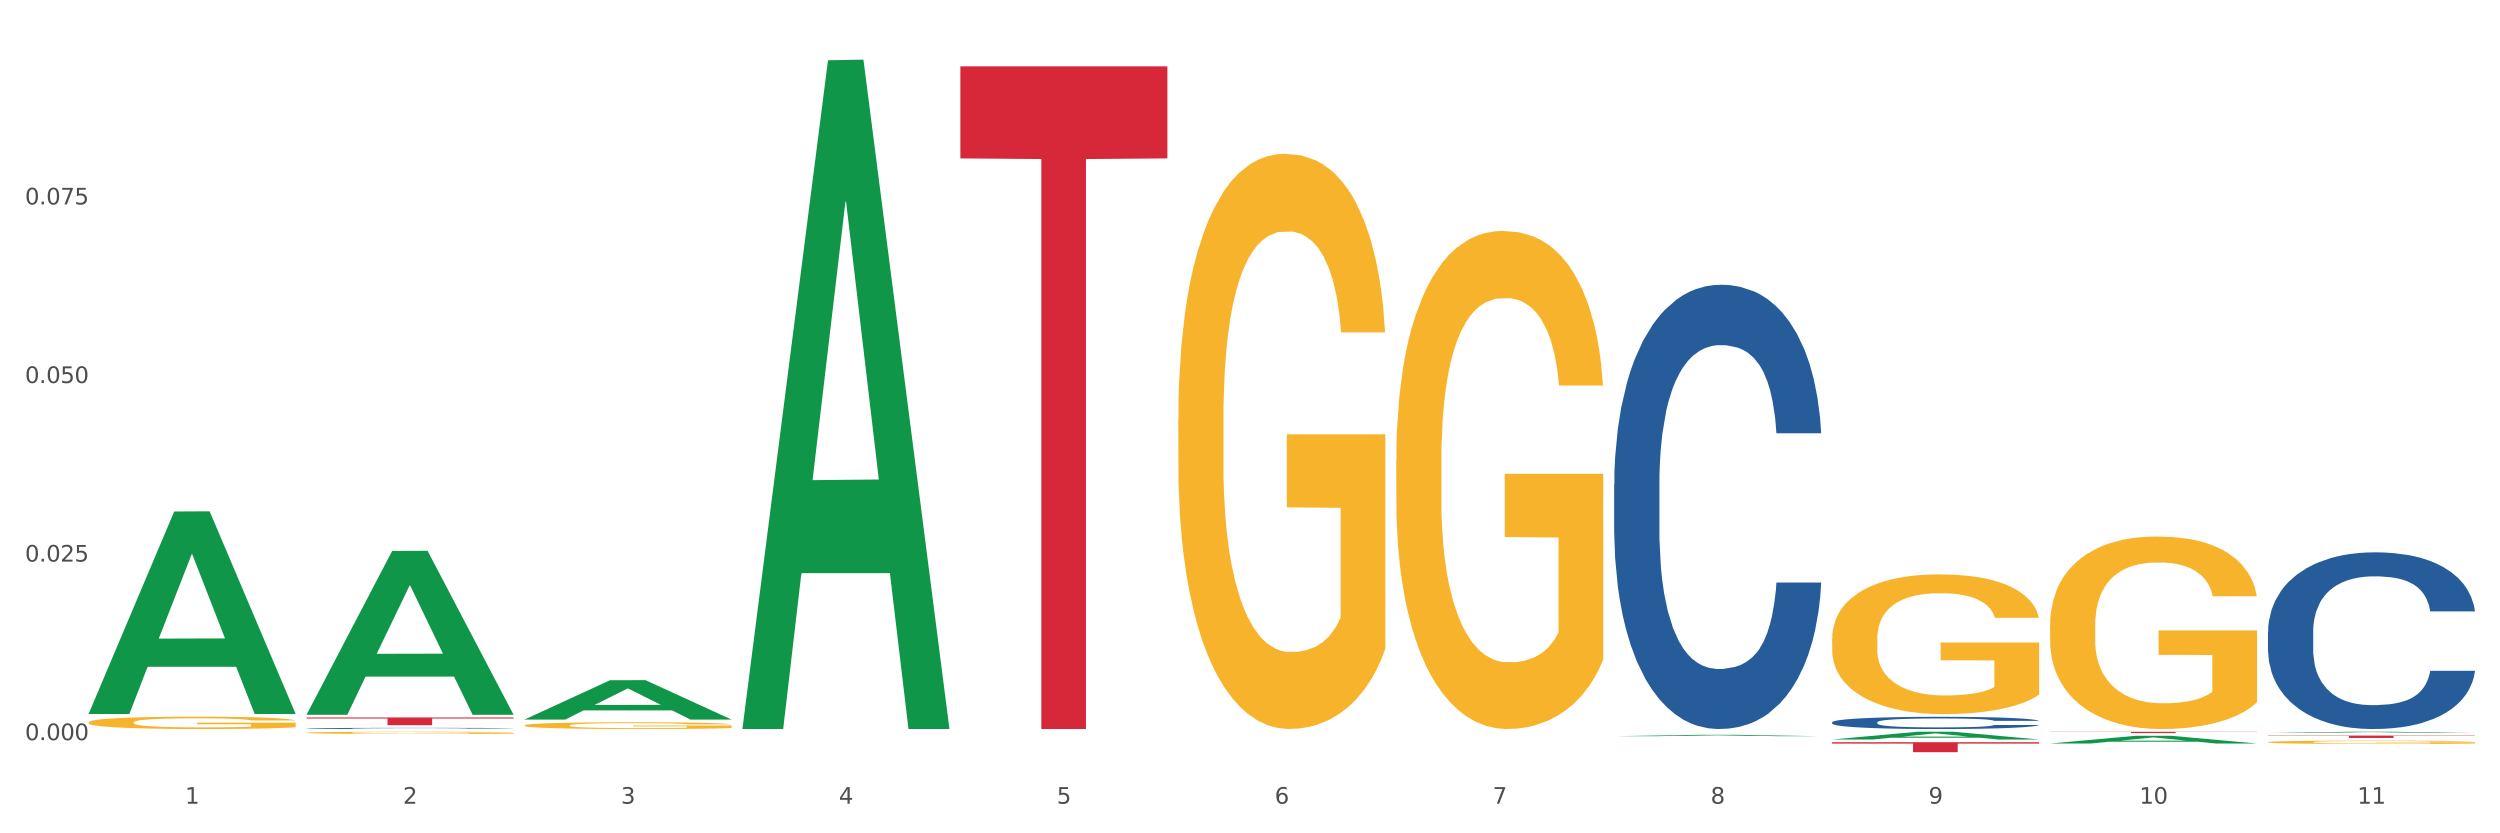 <?xml version="1.0" encoding="utf-8" standalone="no"?>
<!DOCTYPE svg PUBLIC "-//W3C//DTD SVG 1.1//EN"
  "http://www.w3.org/Graphics/SVG/1.1/DTD/svg11.dtd">
<svg xmlns:xlink="http://www.w3.org/1999/xlink" width="1080pt" height="360pt" viewBox="0 0 1080 360" xmlns="http://www.w3.org/2000/svg" version="1.1">
 <rect x="0" y="0" width="1080" height="360" fill="#333333" stroke="none"/>
 <defs>
  <style type="text/css">*{stroke-linejoin: round; stroke-linecap: butt}</style>
 </defs>
 <g id="figure_1">
  <g id="patch_1">
   <path d="M 0 360 
L 1080 360 
L 1080 0 
L 0 0 
z
" style="fill: #ffffff; stroke: #ffffff; stroke-linejoin: miter"/>
  </g>
  <g id="axes_1">
   <g id="matplotlib.axis_1">
    <g id="xtick_1">
     <g id="text_1">
      <!-- 1 -->
      <g style="fill: #4d4d4d" transform="translate(79.949 347.204) scale(0.096 -0.096)">
       <defs>
        <path id="DejaVuSans-31" d="M 794 531 
L 1825 531 
L 1825 4091 
L 703 3866 
L 703 4441 
L 1819 4666 
L 2450 4666 
L 2450 531 
L 3481 531 
L 3481 0 
L 794 0 
L 794 531 
z
" transform="scale(0.016)"/>
       </defs>
       <use xlink:href="#DejaVuSans-31"/>
      </g>
     </g>
    </g>
    <g id="xtick_2">
     <g id="text_2">
      <!-- 2 -->
      <g style="fill: #4d4d4d" transform="translate(174.097 347.204) scale(0.096 -0.096)">
       <defs>
        <path id="DejaVuSans-32" d="M 1228 531 
L 3431 531 
L 3431 0 
L 469 0 
L 469 531 
Q 828 903 1448 1529 
Q 2069 2156 2228 2338 
Q 2531 2678 2651 2914 
Q 2772 3150 2772 3378 
Q 2772 3750 2511 3984 
Q 2250 4219 1831 4219 
Q 1534 4219 1204 4116 
Q 875 4013 500 3803 
L 500 4441 
Q 881 4594 1212 4672 
Q 1544 4750 1819 4750 
Q 2544 4750 2975 4387 
Q 3406 4025 3406 3419 
Q 3406 3131 3298 2873 
Q 3191 2616 2906 2266 
Q 2828 2175 2409 1742 
Q 1991 1309 1228 531 
z
" transform="scale(0.016)"/>
       </defs>
       <use xlink:href="#DejaVuSans-32"/>
      </g>
     </g>
    </g>
    <g id="xtick_3">
     <g id="text_3">
      <!-- 3 -->
      <g style="fill: #4d4d4d" transform="translate(268.244 347.204) scale(0.096 -0.096)">
       <defs>
        <path id="DejaVuSans-33" d="M 2597 2516 
Q 3050 2419 3304 2112 
Q 3559 1806 3559 1356 
Q 3559 666 3084 287 
Q 2609 -91 1734 -91 
Q 1441 -91 1130 -33 
Q 819 25 488 141 
L 488 750 
Q 750 597 1062 519 
Q 1375 441 1716 441 
Q 2309 441 2620 675 
Q 2931 909 2931 1356 
Q 2931 1769 2642 2001 
Q 2353 2234 1838 2234 
L 1294 2234 
L 1294 2753 
L 1863 2753 
Q 2328 2753 2575 2939 
Q 2822 3125 2822 3475 
Q 2822 3834 2567 4026 
Q 2313 4219 1838 4219 
Q 1578 4219 1281 4162 
Q 984 4106 628 3988 
L 628 4550 
Q 988 4650 1302 4700 
Q 1616 4750 1894 4750 
Q 2613 4750 3031 4423 
Q 3450 4097 3450 3541 
Q 3450 3153 3228 2886 
Q 3006 2619 2597 2516 
z
" transform="scale(0.016)"/>
       </defs>
       <use xlink:href="#DejaVuSans-33"/>
      </g>
     </g>
    </g>
    <g id="xtick_4">
     <g id="text_4">
      <!-- 4 -->
      <g style="fill: #4d4d4d" transform="translate(362.392 347.204) scale(0.096 -0.096)">
       <defs>
        <path id="DejaVuSans-34" d="M 2419 4116 
L 825 1625 
L 2419 1625 
L 2419 4116 
z
M 2253 4666 
L 3047 4666 
L 3047 1625 
L 3713 1625 
L 3713 1100 
L 3047 1100 
L 3047 0 
L 2419 0 
L 2419 1100 
L 313 1100 
L 313 1709 
L 2253 4666 
z
" transform="scale(0.016)"/>
       </defs>
       <use xlink:href="#DejaVuSans-34"/>
      </g>
     </g>
    </g>
    <g id="xtick_5">
     <g id="text_5">
      <!-- 5 -->
      <g style="fill: #4d4d4d" transform="translate(456.54 347.204) scale(0.096 -0.096)">
       <defs>
        <path id="DejaVuSans-35" d="M 691 4666 
L 3169 4666 
L 3169 4134 
L 1269 4134 
L 1269 2991 
Q 1406 3038 1543 3061 
Q 1681 3084 1819 3084 
Q 2600 3084 3056 2656 
Q 3513 2228 3513 1497 
Q 3513 744 3044 326 
Q 2575 -91 1722 -91 
Q 1428 -91 1123 -41 
Q 819 9 494 109 
L 494 744 
Q 775 591 1075 516 
Q 1375 441 1709 441 
Q 2250 441 2565 725 
Q 2881 1009 2881 1497 
Q 2881 1984 2565 2268 
Q 2250 2553 1709 2553 
Q 1456 2553 1204 2497 
Q 953 2441 691 2322 
L 691 4666 
z
" transform="scale(0.016)"/>
       </defs>
       <use xlink:href="#DejaVuSans-35"/>
      </g>
     </g>
    </g>
    <g id="xtick_6">
     <g id="text_6">
      <!-- 6 -->
      <g style="fill: #4d4d4d" transform="translate(550.688 347.204) scale(0.096 -0.096)">
       <defs>
        <path id="DejaVuSans-36" d="M 2113 2584 
Q 1688 2584 1439 2293 
Q 1191 2003 1191 1497 
Q 1191 994 1439 701 
Q 1688 409 2113 409 
Q 2538 409 2786 701 
Q 3034 994 3034 1497 
Q 3034 2003 2786 2293 
Q 2538 2584 2113 2584 
z
M 3366 4563 
L 3366 3988 
Q 3128 4100 2886 4159 
Q 2644 4219 2406 4219 
Q 1781 4219 1451 3797 
Q 1122 3375 1075 2522 
Q 1259 2794 1537 2939 
Q 1816 3084 2150 3084 
Q 2853 3084 3261 2657 
Q 3669 2231 3669 1497 
Q 3669 778 3244 343 
Q 2819 -91 2113 -91 
Q 1303 -91 875 529 
Q 447 1150 447 2328 
Q 447 3434 972 4092 
Q 1497 4750 2381 4750 
Q 2619 4750 2861 4703 
Q 3103 4656 3366 4563 
z
" transform="scale(0.016)"/>
       </defs>
       <use xlink:href="#DejaVuSans-36"/>
      </g>
     </g>
    </g>
    <g id="xtick_7">
     <g id="text_7">
      <!-- 7 -->
      <g style="fill: #4d4d4d" transform="translate(644.835 347.204) scale(0.096 -0.096)">
       <defs>
        <path id="DejaVuSans-37" d="M 525 4666 
L 3525 4666 
L 3525 4397 
L 1831 0 
L 1172 0 
L 2766 4134 
L 525 4134 
L 525 4666 
z
" transform="scale(0.016)"/>
       </defs>
       <use xlink:href="#DejaVuSans-37"/>
      </g>
     </g>
    </g>
    <g id="xtick_8">
     <g id="text_8">
      <!-- 8 -->
      <g style="fill: #4d4d4d" transform="translate(738.983 347.204) scale(0.096 -0.096)">
       <defs>
        <path id="DejaVuSans-38" d="M 2034 2216 
Q 1584 2216 1326 1975 
Q 1069 1734 1069 1313 
Q 1069 891 1326 650 
Q 1584 409 2034 409 
Q 2484 409 2743 651 
Q 3003 894 3003 1313 
Q 3003 1734 2745 1975 
Q 2488 2216 2034 2216 
z
M 1403 2484 
Q 997 2584 770 2862 
Q 544 3141 544 3541 
Q 544 4100 942 4425 
Q 1341 4750 2034 4750 
Q 2731 4750 3128 4425 
Q 3525 4100 3525 3541 
Q 3525 3141 3298 2862 
Q 3072 2584 2669 2484 
Q 3125 2378 3379 2068 
Q 3634 1759 3634 1313 
Q 3634 634 3220 271 
Q 2806 -91 2034 -91 
Q 1263 -91 848 271 
Q 434 634 434 1313 
Q 434 1759 690 2068 
Q 947 2378 1403 2484 
z
M 1172 3481 
Q 1172 3119 1398 2916 
Q 1625 2713 2034 2713 
Q 2441 2713 2670 2916 
Q 2900 3119 2900 3481 
Q 2900 3844 2670 4047 
Q 2441 4250 2034 4250 
Q 1625 4250 1398 4047 
Q 1172 3844 1172 3481 
z
" transform="scale(0.016)"/>
       </defs>
       <use xlink:href="#DejaVuSans-38"/>
      </g>
     </g>
    </g>
    <g id="xtick_9">
     <g id="text_9">
      <!-- 9 -->
      <g style="fill: #4d4d4d" transform="translate(833.131 347.204) scale(0.096 -0.096)">
       <defs>
        <path id="DejaVuSans-39" d="M 703 97 
L 703 672 
Q 941 559 1184 500 
Q 1428 441 1663 441 
Q 2288 441 2617 861 
Q 2947 1281 2994 2138 
Q 2813 1869 2534 1725 
Q 2256 1581 1919 1581 
Q 1219 1581 811 2004 
Q 403 2428 403 3163 
Q 403 3881 828 4315 
Q 1253 4750 1959 4750 
Q 2769 4750 3195 4129 
Q 3622 3509 3622 2328 
Q 3622 1225 3098 567 
Q 2575 -91 1691 -91 
Q 1453 -91 1209 -44 
Q 966 3 703 97 
z
M 1959 2075 
Q 2384 2075 2632 2365 
Q 2881 2656 2881 3163 
Q 2881 3666 2632 3958 
Q 2384 4250 1959 4250 
Q 1534 4250 1286 3958 
Q 1038 3666 1038 3163 
Q 1038 2656 1286 2365 
Q 1534 2075 1959 2075 
z
" transform="scale(0.016)"/>
       </defs>
       <use xlink:href="#DejaVuSans-39"/>
      </g>
     </g>
    </g>
    <g id="xtick_10">
     <g id="text_10">
      <!-- 10 -->
      <g style="fill: #4d4d4d" transform="translate(924.224 347.204) scale(0.096 -0.096)">
       <defs>
        <path id="DejaVuSans-30" d="M 2034 4250 
Q 1547 4250 1301 3770 
Q 1056 3291 1056 2328 
Q 1056 1369 1301 889 
Q 1547 409 2034 409 
Q 2525 409 2770 889 
Q 3016 1369 3016 2328 
Q 3016 3291 2770 3770 
Q 2525 4250 2034 4250 
z
M 2034 4750 
Q 2819 4750 3233 4129 
Q 3647 3509 3647 2328 
Q 3647 1150 3233 529 
Q 2819 -91 2034 -91 
Q 1250 -91 836 529 
Q 422 1150 422 2328 
Q 422 3509 836 4129 
Q 1250 4750 2034 4750 
z
" transform="scale(0.016)"/>
       </defs>
       <use xlink:href="#DejaVuSans-31"/>
       <use xlink:href="#DejaVuSans-30" transform="translate(63.623 0)"/>
      </g>
     </g>
    </g>
    <g id="xtick_11">
     <g id="text_11">
      <!-- 11 -->
      <g style="fill: #4d4d4d" transform="translate(1018.372 347.204) scale(0.096 -0.096)">
       <use xlink:href="#DejaVuSans-31"/>
       <use xlink:href="#DejaVuSans-31" transform="translate(63.623 0)"/>
      </g>
     </g>
    </g>
    <g id="xtick_12"/>
    <g id="xtick_13"/>
    <g id="xtick_14"/>
    <g id="xtick_15"/>
    <g id="xtick_16"/>
    <g id="xtick_17"/>
    <g id="xtick_18"/>
    <g id="xtick_19"/>
    <g id="xtick_20"/>
    <g id="xtick_21"/>
   </g>
   <g id="matplotlib.axis_2">
    <g id="ytick_1">
     <g id="text_12">
      <!-- 0.000 -->
      <g style="fill: #4d4d4d" transform="translate(10.8 319.75) scale(0.096 -0.096)">
       <defs>
        <path id="DejaVuSans-2e" d="M 684 794 
L 1344 794 
L 1344 0 
L 684 0 
L 684 794 
z
" transform="scale(0.016)"/>
       </defs>
       <use xlink:href="#DejaVuSans-30"/>
       <use xlink:href="#DejaVuSans-2e" transform="translate(63.623 0)"/>
       <use xlink:href="#DejaVuSans-30" transform="translate(95.41 0)"/>
       <use xlink:href="#DejaVuSans-30" transform="translate(159.033 0)"/>
       <use xlink:href="#DejaVuSans-30" transform="translate(222.656 0)"/>
      </g>
     </g>
    </g>
    <g id="ytick_2">
     <g id="text_13">
      <!-- 0.025 -->
      <g style="fill: #4d4d4d" transform="translate(10.8 242.606) scale(0.096 -0.096)">
       <use xlink:href="#DejaVuSans-30"/>
       <use xlink:href="#DejaVuSans-2e" transform="translate(63.623 0)"/>
       <use xlink:href="#DejaVuSans-30" transform="translate(95.41 0)"/>
       <use xlink:href="#DejaVuSans-32" transform="translate(159.033 0)"/>
       <use xlink:href="#DejaVuSans-35" transform="translate(222.656 0)"/>
      </g>
     </g>
    </g>
    <g id="ytick_3">
     <g id="text_14">
      <!-- 0.050 -->
      <g style="fill: #4d4d4d" transform="translate(10.8 165.462) scale(0.096 -0.096)">
       <use xlink:href="#DejaVuSans-30"/>
       <use xlink:href="#DejaVuSans-2e" transform="translate(63.623 0)"/>
       <use xlink:href="#DejaVuSans-30" transform="translate(95.41 0)"/>
       <use xlink:href="#DejaVuSans-35" transform="translate(159.033 0)"/>
       <use xlink:href="#DejaVuSans-30" transform="translate(222.656 0)"/>
      </g>
     </g>
    </g>
    <g id="ytick_4">
     <g id="text_15">
      <!-- 0.075 -->
      <g style="fill: #4d4d4d" transform="translate(10.8 88.318) scale(0.096 -0.096)">
       <use xlink:href="#DejaVuSans-30"/>
       <use xlink:href="#DejaVuSans-2e" transform="translate(63.623 0)"/>
       <use xlink:href="#DejaVuSans-30" transform="translate(95.41 0)"/>
       <use xlink:href="#DejaVuSans-37" transform="translate(159.033 0)"/>
       <use xlink:href="#DejaVuSans-35" transform="translate(222.656 0)"/>
      </g>
     </g>
    </g>
    <g id="ytick_5"/>
    <g id="ytick_6"/>
    <g id="ytick_7"/>
    <g id="ytick_8"/>
   </g>
   <g id="PolyCollection_1">
    <path d="M 38.283 308.269 
L 38.375 308.187 
L 75.258 220.964 
L 90.564 220.882 
L 127.723 308.434 
L 110.02 308.434 
L 101.998 288.046 
L 63.916 288.046 
L 63.64 288.375 
L 55.894 308.434 
L 38.283 308.434 
L 38.283 308.269 
L 68.711 275.879 
L 97.203 275.797 
L 83.095 239.543 
L 82.911 239.379 
L 82.727 239.625 
L 68.619 275.797 
L 68.711 275.879 
L 38.283 308.269 
z
" clip-path="url(#p3e1a73a916)" style="fill: #109648"/>
    <path d="M 226.578 313.369 
L 226.684 313.367 
L 226.684 313.271 
L 226.895 313.188 
L 227.951 312.988 
L 229.535 312.822 
L 230.697 312.734 
L 231.858 312.662 
L 233.231 312.59 
L 234.92 312.515 
L 237.983 312.406 
L 239.884 312.35 
L 242.207 312.291 
L 246.43 312.206 
L 249.493 312.158 
L 252.661 312.118 
L 257.835 312.07 
L 261.214 312.048 
L 264.804 312.032 
L 269.134 312.022 
L 272.407 312.019 
L 279.588 312.027 
L 285.712 312.051 
L 288.669 312.07 
L 292.471 312.102 
L 294.477 312.123 
L 297.75 312.166 
L 301.13 312.222 
L 303.453 312.27 
L 306.937 312.361 
L 309.577 312.451 
L 312.006 312.563 
L 313.273 312.641 
L 314.223 312.713 
L 315.068 312.796 
L 315.913 312.926 
L 296.906 312.926 
L 296.166 312.833 
L 295.005 312.745 
L 293.315 312.659 
L 291.837 312.606 
L 289.303 312.539 
L 286.98 312.497 
L 284.551 312.465 
L 281.594 312.438 
L 279.271 312.425 
L 275.998 312.414 
L 269.556 312.417 
L 265.227 312.438 
L 262.27 312.465 
L 260.369 312.489 
L 258.68 312.515 
L 256.779 312.553 
L 254.561 312.609 
L 252.977 312.659 
L 251.394 312.724 
L 250.126 312.788 
L 248.965 312.862 
L 248.014 312.942 
L 247.275 313.025 
L 246.642 313.127 
L 246.114 313.295 
L 246.114 313.66 
L 246.325 313.743 
L 246.853 313.852 
L 247.486 313.935 
L 248.542 314.034 
L 249.493 314.101 
L 251.288 314.197 
L 253.294 314.277 
L 254.878 314.327 
L 256.462 314.37 
L 259.208 314.429 
L 262.27 314.477 
L 264.91 314.506 
L 268.5 314.533 
L 270.929 314.544 
L 273.041 314.549 
L 278.215 314.549 
L 281.911 314.541 
L 286.029 314.522 
L 289.197 314.498 
L 291.837 314.469 
L 294.794 314.421 
L 296.694 314.376 
L 296.694 313.818 
L 273.463 313.815 
L 273.463 313.444 
L 316.019 313.444 
L 316.019 314.533 
L 314.223 314.589 
L 312.217 314.64 
L 310.105 314.685 
L 306.937 314.741 
L 303.136 314.795 
L 299.757 314.832 
L 296.166 314.864 
L 291.943 314.893 
L 286.452 314.92 
L 283.073 314.931 
L 278.849 314.939 
L 273.886 314.941 
L 269.556 314.936 
L 265.332 314.923 
L 260.897 314.899 
L 256.568 314.864 
L 253.294 314.829 
L 250.021 314.787 
L 246.536 314.73 
L 243.791 314.677 
L 241.679 314.629 
L 239.356 314.568 
L 236.821 314.488 
L 234.92 314.416 
L 233.231 314.341 
L 231.436 314.245 
L 230.169 314.162 
L 228.901 314.058 
L 228.162 313.981 
L 227.318 313.86 
L 226.684 313.692 
L 226.578 313.369 
z
" clip-path="url(#p3e1a73a916)" style="fill: #f7b32b"/>
    <path d="M 509.021 181.263 
L 509.127 181.037 
L 509.127 172.867 
L 509.338 165.832 
L 510.394 148.811 
L 511.978 134.741 
L 513.14 127.252 
L 514.301 121.125 
L 515.674 114.997 
L 517.363 108.643 
L 520.426 99.339 
L 522.327 94.573 
L 524.65 89.58 
L 528.874 82.318 
L 531.936 78.233 
L 535.104 74.829 
L 540.278 70.744 
L 543.657 68.929 
L 547.247 67.567 
L 551.577 66.659 
L 554.85 66.432 
L 562.031 67.113 
L 568.155 69.156 
L 571.112 70.744 
L 574.914 73.467 
L 576.92 75.283 
L 580.193 78.914 
L 583.573 83.68 
L 585.896 87.765 
L 589.38 95.481 
L 592.02 103.196 
L 594.449 112.728 
L 595.716 119.309 
L 596.667 125.436 
L 597.511 132.472 
L 598.356 143.592 
L 579.349 143.592 
L 578.609 135.649 
L 577.448 128.16 
L 575.758 120.898 
L 574.28 116.359 
L 571.746 110.685 
L 569.423 107.054 
L 566.994 104.331 
L 564.037 102.062 
L 561.714 100.927 
L 558.441 100.019 
L 551.999 100.246 
L 547.67 102.062 
L 544.713 104.331 
L 542.812 106.374 
L 541.123 108.643 
L 539.222 111.82 
L 537.004 116.586 
L 535.42 120.898 
L 533.837 126.344 
L 532.569 131.791 
L 531.408 138.145 
L 530.457 144.953 
L 529.718 151.988 
L 529.085 160.612 
L 528.557 174.909 
L 528.557 206 
L 528.768 213.035 
L 529.296 222.339 
L 529.929 229.375 
L 530.985 237.771 
L 531.936 243.445 
L 533.731 251.615 
L 535.737 258.423 
L 537.321 262.735 
L 538.905 266.366 
L 541.651 271.358 
L 544.713 275.443 
L 547.353 277.939 
L 550.943 280.209 
L 553.372 281.117 
L 555.484 281.57 
L 560.658 281.57 
L 564.354 280.89 
L 568.472 279.301 
L 571.64 277.259 
L 574.28 274.762 
L 577.237 270.677 
L 579.137 266.819 
L 579.137 219.389 
L 555.906 219.162 
L 555.906 187.618 
L 598.462 187.618 
L 598.462 280.209 
L 596.667 284.975 
L 594.66 289.286 
L 592.548 293.144 
L 589.38 297.91 
L 585.579 302.449 
L 582.2 305.626 
L 578.609 308.349 
L 574.386 310.846 
L 568.895 313.115 
L 565.516 314.023 
L 561.292 314.704 
L 556.329 314.93 
L 551.999 314.477 
L 547.775 313.342 
L 543.34 311.299 
L 539.011 308.349 
L 535.737 305.399 
L 532.464 301.768 
L 528.979 297.002 
L 526.234 292.464 
L 524.122 288.379 
L 521.799 283.159 
L 519.264 276.351 
L 517.363 270.224 
L 515.674 263.869 
L 513.879 255.699 
L 512.612 248.664 
L 511.344 239.814 
L 510.605 233.232 
L 509.761 223.02 
L 509.127 208.723 
L 509.021 181.263 
z
" clip-path="url(#p3e1a73a916)" style="fill: #f7b32b"/>
    <path d="M 603.169 199.185 
L 603.275 198.988 
L 603.275 191.913 
L 603.486 185.821 
L 604.542 171.081 
L 606.126 158.896 
L 607.287 152.411 
L 608.449 147.104 
L 609.822 141.798 
L 611.511 136.295 
L 614.573 128.237 
L 616.474 124.11 
L 618.797 119.787 
L 623.021 113.498 
L 626.083 109.96 
L 629.251 107.012 
L 634.426 103.474 
L 637.805 101.902 
L 641.395 100.723 
L 645.724 99.937 
L 648.998 99.74 
L 656.179 100.33 
L 662.303 102.099 
L 665.26 103.474 
L 669.061 105.833 
L 671.068 107.405 
L 674.341 110.55 
L 677.72 114.677 
L 680.043 118.214 
L 683.528 124.896 
L 686.168 131.578 
L 688.597 139.833 
L 689.864 145.532 
L 690.814 150.838 
L 691.659 156.931 
L 692.504 166.561 
L 673.496 166.561 
L 672.757 159.682 
L 671.596 153.197 
L 669.906 146.908 
L 668.428 142.977 
L 665.893 138.064 
L 663.57 134.919 
L 661.142 132.561 
L 658.185 130.596 
L 655.862 129.613 
L 652.588 128.827 
L 646.147 129.023 
L 641.817 130.596 
L 638.861 132.561 
L 636.96 134.33 
L 635.27 136.295 
L 633.37 139.047 
L 631.152 143.174 
L 629.568 146.908 
L 627.984 151.624 
L 626.717 156.341 
L 625.555 161.844 
L 624.605 167.74 
L 623.866 173.832 
L 623.232 181.301 
L 622.704 193.682 
L 622.704 220.607 
L 622.916 226.699 
L 623.444 234.757 
L 624.077 240.849 
L 625.133 248.121 
L 626.083 253.034 
L 627.879 260.109 
L 629.885 266.005 
L 631.469 269.739 
L 633.053 272.884 
L 635.798 277.207 
L 638.861 280.745 
L 641.501 282.907 
L 645.091 284.872 
L 647.52 285.658 
L 649.632 286.051 
L 654.806 286.051 
L 658.502 285.462 
L 662.62 284.086 
L 665.788 282.317 
L 668.428 280.155 
L 671.384 276.618 
L 673.285 273.277 
L 673.285 232.202 
L 650.054 232.005 
L 650.054 204.688 
L 692.609 204.688 
L 692.609 284.872 
L 690.814 288.999 
L 688.808 292.733 
L 686.696 296.074 
L 683.528 300.202 
L 679.727 304.132 
L 676.347 306.884 
L 672.757 309.242 
L 668.533 311.404 
L 663.042 313.369 
L 659.663 314.155 
L 655.439 314.745 
L 650.476 314.941 
L 646.147 314.548 
L 641.923 313.566 
L 637.488 311.797 
L 633.158 309.242 
L 629.885 306.687 
L 626.611 303.543 
L 623.127 299.415 
L 620.381 295.485 
L 618.269 291.947 
L 615.946 287.427 
L 613.412 281.531 
L 611.511 276.225 
L 609.822 270.722 
L 608.026 263.647 
L 606.759 257.554 
L 605.492 249.89 
L 604.753 244.19 
L 603.908 235.346 
L 603.275 222.965 
L 603.169 199.185 
z
" clip-path="url(#p3e1a73a916)" style="fill: #f7b32b"/>
    <path d="M 791.464 276.034 
L 791.57 275.979 
L 791.57 273.995 
L 791.781 272.286 
L 792.837 268.152 
L 794.421 264.734 
L 795.583 262.915 
L 796.744 261.427 
L 798.117 259.939 
L 799.806 258.395 
L 802.869 256.135 
L 804.77 254.978 
L 807.093 253.765 
L 811.317 252.001 
L 814.379 251.009 
L 817.547 250.182 
L 822.721 249.19 
L 826.1 248.749 
L 829.69 248.418 
L 834.02 248.198 
L 837.293 248.143 
L 844.474 248.308 
L 850.598 248.804 
L 853.555 249.19 
L 857.357 249.851 
L 859.363 250.292 
L 862.636 251.174 
L 866.016 252.332 
L 868.339 253.324 
L 871.823 255.198 
L 874.463 257.072 
L 876.892 259.387 
L 878.159 260.986 
L 879.11 262.474 
L 879.954 264.183 
L 880.799 266.884 
L 861.792 266.884 
L 861.053 264.955 
L 859.891 263.136 
L 858.201 261.372 
L 856.723 260.269 
L 854.189 258.891 
L 851.866 258.009 
L 849.437 257.348 
L 846.48 256.797 
L 844.157 256.521 
L 840.884 256.301 
L 834.442 256.356 
L 830.113 256.797 
L 827.156 257.348 
L 825.255 257.844 
L 823.566 258.395 
L 821.665 259.167 
L 819.447 260.325 
L 817.864 261.372 
L 816.28 262.695 
L 815.012 264.018 
L 813.851 265.561 
L 812.9 267.215 
L 812.161 268.924 
L 811.528 271.018 
L 811 274.491 
L 811 282.043 
L 811.211 283.751 
L 811.739 286.011 
L 812.372 287.72 
L 813.428 289.76 
L 814.379 291.138 
L 816.174 293.122 
L 818.18 294.776 
L 819.764 295.823 
L 821.348 296.705 
L 824.094 297.918 
L 827.156 298.91 
L 829.796 299.516 
L 833.386 300.067 
L 835.815 300.288 
L 837.927 300.398 
L 843.101 300.398 
L 846.797 300.233 
L 850.915 299.847 
L 854.083 299.351 
L 856.723 298.744 
L 859.68 297.752 
L 861.58 296.815 
L 861.58 285.295 
L 838.349 285.24 
L 838.349 277.578 
L 880.905 277.578 
L 880.905 300.067 
L 879.11 301.225 
L 877.103 302.272 
L 874.991 303.209 
L 871.823 304.367 
L 868.022 305.469 
L 864.643 306.241 
L 861.053 306.902 
L 856.829 307.509 
L 851.338 308.06 
L 847.959 308.28 
L 843.735 308.446 
L 838.772 308.501 
L 834.442 308.391 
L 830.218 308.115 
L 825.783 307.619 
L 821.454 306.902 
L 818.18 306.186 
L 814.907 305.304 
L 811.422 304.146 
L 808.677 303.044 
L 806.565 302.052 
L 804.242 300.784 
L 801.707 299.13 
L 799.806 297.642 
L 798.117 296.099 
L 796.322 294.114 
L 795.055 292.405 
L 793.787 290.256 
L 793.048 288.657 
L 792.204 286.177 
L 791.57 282.704 
L 791.464 276.034 
z
" clip-path="url(#p3e1a73a916)" style="fill: #f7b32b"/>
    <path d="M 885.612 270.207 
L 885.718 270.131 
L 885.718 267.397 
L 885.929 265.042 
L 886.985 259.346 
L 888.569 254.637 
L 889.73 252.131 
L 890.892 250.08 
L 892.265 248.029 
L 893.954 245.903 
L 897.016 242.789 
L 898.917 241.194 
L 901.24 239.523 
L 905.464 237.093 
L 908.526 235.725 
L 911.694 234.586 
L 916.869 233.219 
L 920.248 232.611 
L 923.838 232.156 
L 928.167 231.852 
L 931.441 231.776 
L 938.622 232.004 
L 944.746 232.687 
L 947.703 233.219 
L 951.504 234.13 
L 953.511 234.738 
L 956.784 235.953 
L 960.163 237.548 
L 962.486 238.915 
L 965.971 241.498 
L 968.611 244.08 
L 971.04 247.27 
L 972.307 249.472 
L 973.257 251.523 
L 974.102 253.877 
L 974.947 257.599 
L 955.939 257.599 
L 955.2 254.941 
L 954.039 252.434 
L 952.349 250.004 
L 950.871 248.485 
L 948.336 246.586 
L 946.013 245.371 
L 943.585 244.46 
L 940.628 243.7 
L 938.305 243.32 
L 935.031 243.017 
L 928.59 243.093 
L 924.26 243.7 
L 921.304 244.46 
L 919.403 245.143 
L 917.713 245.903 
L 915.813 246.966 
L 913.595 248.561 
L 912.011 250.004 
L 910.427 251.827 
L 909.16 253.65 
L 907.999 255.776 
L 907.048 258.055 
L 906.309 260.409 
L 905.675 263.295 
L 905.147 268.08 
L 905.147 278.485 
L 905.359 280.84 
L 905.887 283.954 
L 906.52 286.308 
L 907.576 289.118 
L 908.526 291.017 
L 910.322 293.751 
L 912.328 296.03 
L 913.912 297.473 
L 915.496 298.688 
L 918.241 300.359 
L 921.304 301.726 
L 923.944 302.561 
L 927.534 303.321 
L 929.963 303.625 
L 932.075 303.777 
L 937.249 303.777 
L 940.945 303.549 
L 945.063 303.017 
L 948.231 302.334 
L 950.871 301.498 
L 953.827 300.131 
L 955.728 298.84 
L 955.728 282.966 
L 932.497 282.89 
L 932.497 272.333 
L 975.052 272.333 
L 975.052 303.321 
L 973.257 304.916 
L 971.251 306.359 
L 969.139 307.65 
L 965.971 309.245 
L 962.17 310.764 
L 958.79 311.827 
L 955.2 312.739 
L 950.976 313.574 
L 945.485 314.334 
L 942.106 314.638 
L 937.882 314.865 
L 932.919 314.941 
L 928.59 314.789 
L 924.366 314.41 
L 919.931 313.726 
L 915.601 312.739 
L 912.328 311.751 
L 909.054 310.536 
L 905.57 308.941 
L 902.824 307.422 
L 900.712 306.055 
L 898.389 304.308 
L 895.855 302.03 
L 893.954 299.979 
L 892.265 297.853 
L 890.469 295.118 
L 889.202 292.764 
L 887.935 289.802 
L 887.196 287.599 
L 886.351 284.182 
L 885.718 279.397 
L 885.612 270.207 
z
" clip-path="url(#p3e1a73a916)" style="fill: #f7b32b"/>
    <path d="M 979.76 320.622 
L 979.865 320.62 
L 979.865 320.573 
L 980.077 320.531 
L 981.132 320.432 
L 982.716 320.35 
L 983.878 320.306 
L 985.04 320.27 
L 986.412 320.234 
L 988.102 320.197 
L 991.164 320.142 
L 993.065 320.114 
L 995.388 320.085 
L 999.612 320.043 
L 1002.674 320.019 
L 1005.842 319.999 
L 1011.016 319.975 
L 1014.395 319.964 
L 1017.986 319.956 
L 1022.315 319.951 
L 1025.589 319.95 
L 1032.769 319.954 
L 1038.894 319.966 
L 1041.85 319.975 
L 1045.652 319.991 
L 1047.658 320.002 
L 1050.932 320.023 
L 1054.311 320.051 
L 1056.634 320.075 
L 1060.119 320.12 
L 1062.759 320.165 
L 1065.187 320.221 
L 1066.454 320.259 
L 1067.405 320.295 
L 1068.25 320.336 
L 1069.094 320.401 
L 1050.087 320.401 
L 1049.348 320.355 
L 1048.186 320.311 
L 1046.497 320.269 
L 1045.018 320.242 
L 1042.484 320.209 
L 1040.161 320.187 
L 1037.732 320.172 
L 1034.776 320.158 
L 1032.452 320.152 
L 1029.179 320.146 
L 1022.738 320.148 
L 1018.408 320.158 
L 1015.451 320.172 
L 1013.551 320.184 
L 1011.861 320.197 
L 1009.96 320.215 
L 1007.743 320.243 
L 1006.159 320.269 
L 1004.575 320.3 
L 1003.308 320.332 
L 1002.146 320.369 
L 1001.196 320.409 
L 1000.457 320.45 
L 999.823 320.501 
L 999.295 320.585 
L 999.295 320.767 
L 999.506 320.808 
L 1000.034 320.862 
L 1000.668 320.903 
L 1001.724 320.953 
L 1002.674 320.986 
L 1004.469 321.034 
L 1006.476 321.073 
L 1008.06 321.099 
L 1009.644 321.12 
L 1012.389 321.149 
L 1015.451 321.173 
L 1018.091 321.188 
L 1021.682 321.201 
L 1024.11 321.206 
L 1026.222 321.209 
L 1031.396 321.209 
L 1035.092 321.205 
L 1039.211 321.196 
L 1042.378 321.184 
L 1045.018 321.169 
L 1047.975 321.145 
L 1049.876 321.123 
L 1049.876 320.845 
L 1026.645 320.844 
L 1026.645 320.659 
L 1069.2 320.659 
L 1069.2 321.201 
L 1067.405 321.229 
L 1065.399 321.254 
L 1063.287 321.277 
L 1060.119 321.305 
L 1056.317 321.331 
L 1052.938 321.35 
L 1049.348 321.366 
L 1045.124 321.38 
L 1039.633 321.394 
L 1036.254 321.399 
L 1032.03 321.403 
L 1027.067 321.404 
L 1022.738 321.401 
L 1018.514 321.395 
L 1014.079 321.383 
L 1009.749 321.366 
L 1006.476 321.348 
L 1003.202 321.327 
L 999.717 321.299 
L 996.972 321.273 
L 994.86 321.249 
L 992.537 321.218 
L 990.003 321.178 
L 988.102 321.142 
L 986.412 321.105 
L 984.617 321.057 
L 983.35 321.016 
L 982.083 320.964 
L 981.344 320.926 
L 980.499 320.866 
L 979.865 320.783 
L 979.76 320.622 
z
" clip-path="url(#p3e1a73a916)" style="fill: #f7b32b"/>
    <path d="M 979.76 272.903 
L 979.865 272.833 
L 979.865 270.881 
L 980.183 268.232 
L 981.346 263.352 
L 982.826 259.657 
L 985.363 255.335 
L 986.737 253.522 
L 988.535 251.501 
L 992.235 248.224 
L 996.464 245.435 
L 999.424 243.902 
L 1001.644 242.926 
L 1006.613 241.183 
L 1009.467 240.416 
L 1012.428 239.789 
L 1014.965 239.37 
L 1019.194 238.882 
L 1022.577 238.673 
L 1026.489 238.603 
L 1029.766 238.673 
L 1034.101 238.952 
L 1040.444 239.789 
L 1042.875 240.277 
L 1046.153 241.113 
L 1049.536 242.229 
L 1052.285 243.344 
L 1055.456 244.947 
L 1058.734 247.039 
L 1061.905 249.688 
L 1064.125 252.128 
L 1065.923 254.708 
L 1067.508 257.845 
L 1068.671 261.261 
L 1069.2 264.119 
L 1049.853 264.119 
L 1049.324 261.54 
L 1048.267 258.751 
L 1047.21 256.869 
L 1046.047 255.335 
L 1044.25 253.592 
L 1042.664 252.477 
L 1040.021 251.152 
L 1037.589 250.316 
L 1035.581 249.828 
L 1033.149 249.409 
L 1027.969 248.991 
L 1024.268 248.991 
L 1021.943 249.13 
L 1019.088 249.479 
L 1016.656 249.967 
L 1013.802 250.804 
L 1011.582 251.71 
L 1009.362 252.895 
L 1008.093 253.732 
L 1006.19 255.265 
L 1004.921 256.52 
L 1003.23 258.681 
L 1002.278 260.215 
L 1000.587 264.189 
L 999.847 267.117 
L 999.53 269.139 
L 999.318 271.369 
L 999.318 282.245 
L 999.952 287.125 
L 1000.481 289.216 
L 1001.327 291.587 
L 1002.913 294.654 
L 1005.239 297.652 
L 1007.67 299.813 
L 1009.679 301.138 
L 1011.582 302.114 
L 1013.485 302.881 
L 1015.811 303.578 
L 1017.714 303.996 
L 1020.568 304.414 
L 1023.951 304.623 
L 1026.594 304.623 
L 1031.986 304.275 
L 1034.418 303.926 
L 1036.744 303.438 
L 1039.281 302.671 
L 1041.29 301.835 
L 1042.452 301.207 
L 1044.355 299.883 
L 1045.836 298.489 
L 1047.104 296.885 
L 1047.95 295.491 
L 1048.901 293.399 
L 1049.642 291.029 
L 1049.853 289.774 
L 1069.2 289.774 
L 1068.777 292.284 
L 1068.037 294.724 
L 1066.557 298.001 
L 1065.394 299.883 
L 1063.597 302.183 
L 1061.694 304.135 
L 1059.051 306.297 
L 1056.619 307.9 
L 1054.082 309.294 
L 1051.333 310.549 
L 1046.364 312.292 
L 1044.567 312.78 
L 1040.761 313.617 
L 1037.801 314.105 
L 1033.466 314.593 
L 1029.026 314.872 
L 1024.374 314.941 
L 1020.251 314.802 
L 1015.705 314.384 
L 1012.851 313.965 
L 1009.679 313.338 
L 1005.979 312.362 
L 1002.49 311.177 
L 999.212 309.782 
L 996.147 308.179 
L 993.292 306.366 
L 989.592 303.369 
L 986.843 300.441 
L 984.834 297.722 
L 983.46 295.421 
L 982.086 292.493 
L 981.346 290.471 
L 980.183 285.591 
L 979.76 281.06 
L 979.76 272.903 
z
" clip-path="url(#p3e1a73a916)" style="fill: #255c99"/>
    <path d="M 791.464 312.034 
L 791.57 312.029 
L 791.57 311.894 
L 791.887 311.711 
L 793.05 311.374 
L 794.53 311.118 
L 797.068 310.819 
L 798.442 310.694 
L 800.239 310.554 
L 803.939 310.328 
L 808.168 310.135 
L 811.129 310.029 
L 813.349 309.961 
L 818.318 309.841 
L 821.172 309.788 
L 824.132 309.744 
L 826.67 309.715 
L 830.898 309.682 
L 834.282 309.667 
L 838.193 309.662 
L 841.471 309.667 
L 845.805 309.686 
L 852.148 309.744 
L 854.58 309.778 
L 857.857 309.836 
L 861.24 309.913 
L 863.989 309.99 
L 867.161 310.101 
L 870.438 310.246 
L 873.61 310.429 
L 875.83 310.598 
L 877.627 310.776 
L 879.213 310.993 
L 880.376 311.229 
L 880.905 311.427 
L 861.558 311.427 
L 861.029 311.248 
L 859.972 311.056 
L 858.915 310.925 
L 857.752 310.819 
L 855.954 310.699 
L 854.369 310.622 
L 851.726 310.53 
L 849.294 310.472 
L 847.285 310.438 
L 844.854 310.41 
L 839.673 310.381 
L 835.973 310.381 
L 833.647 310.39 
L 830.793 310.414 
L 828.361 310.448 
L 825.507 310.506 
L 823.287 310.569 
L 821.066 310.651 
L 819.798 310.708 
L 817.895 310.815 
L 816.626 310.901 
L 814.935 311.051 
L 813.983 311.157 
L 812.291 311.432 
L 811.551 311.634 
L 811.234 311.774 
L 811.023 311.928 
L 811.023 312.68 
L 811.657 313.018 
L 812.186 313.162 
L 813.032 313.326 
L 814.617 313.538 
L 816.943 313.746 
L 819.375 313.895 
L 821.384 313.987 
L 823.287 314.054 
L 825.189 314.107 
L 827.515 314.155 
L 829.418 314.184 
L 832.273 314.213 
L 835.656 314.228 
L 838.299 314.228 
L 843.691 314.204 
L 846.122 314.18 
L 848.448 314.146 
L 850.986 314.093 
L 852.994 314.035 
L 854.157 313.992 
L 856.06 313.9 
L 857.54 313.804 
L 858.809 313.693 
L 859.655 313.596 
L 860.606 313.452 
L 861.346 313.288 
L 861.558 313.201 
L 880.905 313.201 
L 880.482 313.374 
L 879.742 313.543 
L 878.262 313.77 
L 877.099 313.9 
L 875.301 314.059 
L 873.398 314.194 
L 870.755 314.344 
L 868.324 314.454 
L 865.787 314.551 
L 863.038 314.638 
L 858.069 314.758 
L 856.272 314.792 
L 852.466 314.85 
L 849.505 314.883 
L 845.171 314.917 
L 840.731 314.936 
L 836.079 314.941 
L 831.956 314.932 
L 827.41 314.903 
L 824.555 314.874 
L 821.384 314.83 
L 817.683 314.763 
L 814.194 314.681 
L 810.917 314.585 
L 807.851 314.474 
L 804.997 314.348 
L 801.296 314.141 
L 798.548 313.939 
L 796.539 313.751 
L 795.165 313.591 
L 793.79 313.389 
L 793.05 313.249 
L 791.887 312.912 
L 791.464 312.598 
L 791.464 312.034 
z
" clip-path="url(#p3e1a73a916)" style="fill: #255c99"/>
    <path d="M 697.317 209.243 
L 697.422 209.068 
L 697.422 204.16 
L 697.74 197.499 
L 698.903 185.229 
L 700.383 175.938 
L 702.92 165.07 
L 704.294 160.513 
L 706.092 155.43 
L 709.792 147.191 
L 714.021 140.18 
L 716.981 136.323 
L 719.201 133.869 
L 724.17 129.487 
L 727.024 127.559 
L 729.985 125.981 
L 732.522 124.93 
L 736.751 123.703 
L 740.134 123.177 
L 744.046 123.001 
L 747.323 123.177 
L 751.657 123.878 
L 758.001 125.981 
L 760.432 127.208 
L 763.71 129.312 
L 767.093 132.116 
L 769.842 134.921 
L 773.013 138.953 
L 776.291 144.211 
L 779.462 150.872 
L 781.682 157.007 
L 783.48 163.493 
L 785.065 171.381 
L 786.228 179.97 
L 786.757 187.157 
L 767.41 187.157 
L 766.881 180.671 
L 765.824 173.66 
L 764.767 168.927 
L 763.604 165.07 
L 761.807 160.688 
L 760.221 157.884 
L 757.578 154.553 
L 755.146 152.45 
L 753.138 151.223 
L 750.706 150.171 
L 745.526 149.119 
L 741.825 149.119 
L 739.5 149.47 
L 736.645 150.346 
L 734.213 151.573 
L 731.359 153.677 
L 729.139 155.955 
L 726.919 158.935 
L 725.65 161.039 
L 723.747 164.895 
L 722.478 168.05 
L 720.787 173.484 
L 719.835 177.341 
L 718.144 187.332 
L 717.404 194.694 
L 717.087 199.777 
L 716.875 205.387 
L 716.875 232.731 
L 717.509 245.002 
L 718.038 250.26 
L 718.884 256.22 
L 720.47 263.933 
L 722.796 271.47 
L 725.227 276.904 
L 727.236 280.234 
L 729.139 282.688 
L 731.042 284.617 
L 733.368 286.369 
L 735.271 287.421 
L 738.125 288.473 
L 741.508 288.999 
L 744.151 288.999 
L 749.543 288.122 
L 751.975 287.246 
L 754.301 286.019 
L 756.838 284.091 
L 758.847 281.987 
L 760.009 280.41 
L 761.912 277.079 
L 763.393 273.573 
L 764.661 269.542 
L 765.507 266.036 
L 766.458 260.777 
L 767.199 254.818 
L 767.41 251.663 
L 786.757 251.663 
L 786.334 257.973 
L 785.594 264.108 
L 784.114 272.346 
L 782.951 277.079 
L 781.154 282.864 
L 779.251 287.772 
L 776.608 293.206 
L 774.176 297.237 
L 771.639 300.743 
L 768.89 303.898 
L 763.921 308.28 
L 762.124 309.507 
L 758.318 311.611 
L 755.358 312.838 
L 751.023 314.065 
L 746.583 314.766 
L 741.931 314.941 
L 737.808 314.591 
L 733.262 313.539 
L 730.407 312.487 
L 727.236 310.91 
L 723.536 308.456 
L 720.047 305.476 
L 716.769 301.97 
L 713.704 297.938 
L 710.849 293.381 
L 707.149 285.844 
L 704.4 278.482 
L 702.391 271.645 
L 701.017 265.861 
L 699.643 258.499 
L 698.903 253.415 
L 697.74 241.145 
L 697.317 229.752 
L 697.317 209.243 
z
" clip-path="url(#p3e1a73a916)" style="fill: #255c99"/>
    <path d="M 132.431 314.663 
L 132.536 314.663 
L 132.536 314.65 
L 132.854 314.632 
L 134.016 314.6 
L 135.497 314.575 
L 138.034 314.547 
L 139.408 314.535 
L 141.206 314.521 
L 144.906 314.5 
L 149.135 314.481 
L 152.095 314.471 
L 154.315 314.465 
L 159.284 314.453 
L 162.138 314.448 
L 165.099 314.444 
L 167.636 314.441 
L 171.865 314.438 
L 175.248 314.437 
L 179.16 314.436 
L 182.437 314.437 
L 186.771 314.438 
L 193.115 314.444 
L 195.546 314.447 
L 198.824 314.453 
L 202.207 314.46 
L 204.956 314.468 
L 208.127 314.478 
L 211.405 314.492 
L 214.576 314.51 
L 216.796 314.526 
L 218.594 314.543 
L 220.179 314.563 
L 221.342 314.586 
L 221.871 314.605 
L 202.524 314.605 
L 201.995 314.588 
L 200.938 314.569 
L 199.881 314.557 
L 198.718 314.547 
L 196.921 314.535 
L 195.335 314.528 
L 192.692 314.519 
L 190.26 314.514 
L 188.252 314.51 
L 185.82 314.508 
L 180.64 314.505 
L 176.939 314.505 
L 174.614 314.506 
L 171.759 314.508 
L 169.327 314.511 
L 166.473 314.517 
L 164.253 314.523 
L 162.033 314.531 
L 160.764 314.536 
L 158.861 314.546 
L 157.592 314.555 
L 155.901 314.569 
L 154.949 314.579 
L 153.258 314.605 
L 152.518 314.625 
L 152.201 314.638 
L 151.989 314.653 
L 151.989 314.725 
L 152.623 314.757 
L 153.152 314.771 
L 153.998 314.787 
L 155.584 314.807 
L 157.91 314.827 
L 160.341 314.841 
L 162.35 314.85 
L 164.253 314.856 
L 166.156 314.862 
L 168.482 314.866 
L 170.385 314.869 
L 173.239 314.872 
L 176.622 314.873 
L 179.265 314.873 
L 184.657 314.871 
L 187.089 314.868 
L 189.414 314.865 
L 191.952 314.86 
L 193.961 314.855 
L 195.123 314.85 
L 197.026 314.842 
L 198.507 314.832 
L 199.775 314.822 
L 200.621 314.813 
L 201.572 314.799 
L 202.313 314.783 
L 202.524 314.775 
L 221.871 314.775 
L 221.448 314.791 
L 220.708 314.808 
L 219.228 314.829 
L 218.065 314.842 
L 216.268 314.857 
L 214.365 314.87 
L 211.722 314.884 
L 209.29 314.895 
L 206.753 314.904 
L 204.004 314.912 
L 199.035 314.924 
L 197.238 314.927 
L 193.432 314.933 
L 190.472 314.936 
L 186.137 314.939 
L 181.697 314.941 
L 177.045 314.941 
L 172.922 314.94 
L 168.376 314.938 
L 165.521 314.935 
L 162.35 314.931 
L 158.65 314.924 
L 155.161 314.916 
L 151.883 314.907 
L 148.817 314.897 
L 145.963 314.885 
L 142.263 314.865 
L 139.514 314.845 
L 137.505 314.827 
L 136.131 314.812 
L 134.757 314.793 
L 134.016 314.779 
L 132.854 314.747 
L 132.431 314.717 
L 132.431 314.663 
z
" clip-path="url(#p3e1a73a916)" style="fill: #255c99"/>
    <path d="M 132.431 309.948 
L 221.871 309.948 
L 221.871 310.41 
L 186.688 310.414 
L 186.688 313.275 
L 167.401 313.275 
L 167.401 310.414 
L 132.431 310.41 
L 132.431 309.951 
L 132.431 309.948 
z
" clip-path="url(#p3e1a73a916)" style="fill: #d62839"/>
    <path d="M 132.431 316.55 
L 132.536 316.549 
L 132.536 316.517 
L 132.747 316.49 
L 133.803 316.424 
L 135.387 316.369 
L 136.549 316.34 
L 137.71 316.316 
L 139.083 316.292 
L 140.773 316.267 
L 143.835 316.231 
L 145.736 316.212 
L 148.059 316.193 
L 152.283 316.165 
L 155.345 316.149 
L 158.513 316.135 
L 163.687 316.119 
L 167.066 316.112 
L 170.657 316.107 
L 174.986 316.104 
L 178.26 316.103 
L 185.44 316.105 
L 191.565 316.113 
L 194.521 316.119 
L 198.323 316.13 
L 200.329 316.137 
L 203.603 316.151 
L 206.982 316.17 
L 209.305 316.186 
L 212.79 316.216 
L 215.43 316.246 
L 217.858 316.283 
L 219.125 316.309 
L 220.076 316.333 
L 220.921 316.36 
L 221.765 316.403 
L 202.758 316.403 
L 202.019 316.372 
L 200.857 316.343 
L 199.168 316.315 
L 197.689 316.297 
L 195.155 316.275 
L 192.832 316.261 
L 190.403 316.25 
L 187.446 316.241 
L 185.123 316.237 
L 181.85 316.234 
L 175.408 316.234 
L 171.079 316.241 
L 168.122 316.25 
L 166.222 316.258 
L 164.532 316.267 
L 162.631 316.28 
L 160.414 316.298 
L 158.83 316.315 
L 157.246 316.336 
L 155.979 316.357 
L 154.817 316.382 
L 153.867 316.409 
L 153.128 316.436 
L 152.494 316.47 
L 151.966 316.525 
L 151.966 316.646 
L 152.177 316.674 
L 152.705 316.71 
L 153.339 316.737 
L 154.395 316.77 
L 155.345 316.792 
L 157.14 316.824 
L 159.147 316.851 
L 160.731 316.867 
L 162.314 316.882 
L 165.06 316.901 
L 168.122 316.917 
L 170.762 316.927 
L 174.353 316.936 
L 176.781 316.939 
L 178.893 316.941 
L 184.067 316.941 
L 187.763 316.938 
L 191.882 316.932 
L 195.049 316.924 
L 197.689 316.914 
L 200.646 316.898 
L 202.547 316.883 
L 202.547 316.699 
L 179.316 316.698 
L 179.316 316.575 
L 221.871 316.575 
L 221.871 316.936 
L 220.076 316.954 
L 218.069 316.971 
L 215.958 316.986 
L 212.79 317.004 
L 208.988 317.022 
L 205.609 317.035 
L 202.019 317.045 
L 197.795 317.055 
L 192.304 317.064 
L 188.925 317.067 
L 184.701 317.07 
L 179.738 317.071 
L 175.408 317.069 
L 171.185 317.065 
L 166.75 317.057 
L 162.42 317.045 
L 159.147 317.034 
L 155.873 317.02 
L 152.388 317.001 
L 149.643 316.983 
L 147.531 316.967 
L 145.208 316.947 
L 142.674 316.92 
L 140.773 316.897 
L 139.083 316.872 
L 137.288 316.84 
L 136.021 316.813 
L 134.754 316.778 
L 134.015 316.753 
L 133.17 316.713 
L 132.536 316.657 
L 132.431 316.55 
z
" clip-path="url(#p3e1a73a916)" style="fill: #f7b32b"/>
    <path d="M 791.464 320.635 
L 880.905 320.635 
L 880.905 321.234 
L 845.722 321.238 
L 845.722 324.95 
L 826.435 324.95 
L 826.435 321.238 
L 791.464 321.234 
L 791.464 320.639 
L 791.464 320.635 
z
" clip-path="url(#p3e1a73a916)" style="fill: #d62839"/>
    <path d="M 885.612 316.134 
L 975.052 316.134 
L 975.052 316.212 
L 939.87 316.213 
L 939.87 316.697 
L 920.583 316.697 
L 920.583 316.213 
L 885.612 316.212 
L 885.612 316.134 
L 885.612 316.134 
z
" clip-path="url(#p3e1a73a916)" style="fill: #d62839"/>
    <path d="M 979.76 317.772 
L 1069.2 317.772 
L 1069.2 317.913 
L 1034.017 317.914 
L 1034.017 318.788 
L 1014.73 318.788 
L 1014.73 317.914 
L 979.76 317.913 
L 979.76 317.773 
L 979.76 317.772 
z
" clip-path="url(#p3e1a73a916)" style="fill: #d62839"/>
    <path d="M 414.874 28.652 
L 504.314 28.652 
L 504.314 68.436 
L 469.131 68.705 
L 469.131 314.938 
L 449.844 314.938 
L 449.844 68.705 
L 414.874 68.436 
L 414.874 28.921 
L 414.874 28.652 
z
" clip-path="url(#p3e1a73a916)" style="fill: #d62839"/>
    <path d="M 38.283 312.066 
L 38.389 312.061 
L 38.389 311.885 
L 38.6 311.734 
L 39.656 311.367 
L 41.24 311.065 
L 42.401 310.904 
L 43.563 310.772 
L 44.936 310.64 
L 46.625 310.503 
L 49.687 310.303 
L 51.588 310.2 
L 53.911 310.093 
L 58.135 309.937 
L 61.197 309.849 
L 64.365 309.776 
L 69.54 309.688 
L 72.919 309.649 
L 76.509 309.619 
L 80.838 309.6 
L 84.112 309.595 
L 91.292 309.61 
L 97.417 309.654 
L 100.374 309.688 
L 104.175 309.746 
L 106.182 309.785 
L 109.455 309.864 
L 112.834 309.966 
L 115.157 310.054 
L 118.642 310.22 
L 121.282 310.386 
L 123.711 310.591 
L 124.978 310.733 
L 125.928 310.864 
L 126.773 311.016 
L 127.618 311.255 
L 108.61 311.255 
L 107.871 311.084 
L 106.71 310.923 
L 105.02 310.767 
L 103.542 310.669 
L 101.007 310.547 
L 98.684 310.469 
L 96.256 310.41 
L 93.299 310.362 
L 90.976 310.337 
L 87.702 310.318 
L 81.261 310.323 
L 76.931 310.362 
L 73.975 310.41 
L 72.074 310.454 
L 70.384 310.503 
L 68.484 310.572 
L 66.266 310.674 
L 64.682 310.767 
L 63.098 310.884 
L 61.831 311.001 
L 60.669 311.138 
L 59.719 311.284 
L 58.98 311.436 
L 58.346 311.621 
L 57.818 311.929 
L 57.818 312.598 
L 58.03 312.749 
L 58.558 312.949 
L 59.191 313.101 
L 60.247 313.281 
L 61.197 313.403 
L 62.993 313.579 
L 64.999 313.726 
L 66.583 313.818 
L 68.167 313.896 
L 70.912 314.004 
L 73.975 314.092 
L 76.615 314.145 
L 80.205 314.194 
L 82.634 314.214 
L 84.745 314.224 
L 89.92 314.224 
L 93.616 314.209 
L 97.734 314.175 
L 100.902 314.131 
L 103.542 314.077 
L 106.498 313.989 
L 108.399 313.906 
L 108.399 312.886 
L 85.168 312.881 
L 85.168 312.202 
L 127.723 312.202 
L 127.723 314.194 
L 125.928 314.297 
L 123.922 314.39 
L 121.81 314.473 
L 118.642 314.575 
L 114.841 314.673 
L 111.461 314.741 
L 107.871 314.8 
L 103.647 314.853 
L 98.156 314.902 
L 94.777 314.922 
L 90.553 314.936 
L 85.59 314.941 
L 81.261 314.932 
L 77.037 314.907 
L 72.602 314.863 
L 68.272 314.8 
L 64.999 314.736 
L 61.725 314.658 
L 58.241 314.556 
L 55.495 314.458 
L 53.383 314.37 
L 51.06 314.258 
L 48.526 314.111 
L 46.625 313.979 
L 44.936 313.843 
L 43.14 313.667 
L 41.873 313.516 
L 40.606 313.325 
L 39.867 313.184 
L 39.022 312.964 
L 38.389 312.656 
L 38.283 312.066 
z
" clip-path="url(#p3e1a73a916)" style="fill: #f7b32b"/>
    <path d="M 885.612 321.198 
L 885.704 321.195 
L 922.587 317.861 
L 937.893 317.858 
L 975.052 321.204 
L 957.349 321.204 
L 949.327 320.425 
L 911.245 320.425 
L 910.969 320.437 
L 903.223 321.204 
L 885.612 321.204 
L 885.612 321.198 
L 916.04 319.96 
L 944.532 319.957 
L 930.424 318.571 
L 930.24 318.565 
L 930.056 318.575 
L 915.948 319.957 
L 916.04 319.96 
L 885.612 321.198 
z
" clip-path="url(#p3e1a73a916)" style="fill: #109648"/>
    <path d="M 791.464 319.467 
L 791.557 319.464 
L 828.439 316.106 
L 843.745 316.103 
L 880.905 319.473 
L 863.201 319.473 
L 855.179 318.688 
L 817.098 318.688 
L 816.821 318.701 
L 809.076 319.473 
L 791.464 319.473 
L 791.464 319.467 
L 821.893 318.22 
L 850.384 318.217 
L 836.277 316.821 
L 836.092 316.815 
L 835.908 316.824 
L 821.8 318.217 
L 821.893 318.22 
L 791.464 319.467 
z
" clip-path="url(#p3e1a73a916)" style="fill: #109648"/>
    <path d="M 697.317 318.049 
L 697.409 318.049 
L 734.291 317.431 
L 749.598 317.43 
L 786.757 318.05 
L 769.053 318.05 
L 761.031 317.906 
L 722.95 317.906 
L 722.673 317.908 
L 714.928 318.05 
L 697.317 318.05 
L 697.317 318.049 
L 727.745 317.82 
L 756.237 317.819 
L 742.129 317.562 
L 741.945 317.561 
L 741.76 317.563 
L 727.653 317.819 
L 727.745 317.82 
L 697.317 318.049 
z
" clip-path="url(#p3e1a73a916)" style="fill: #109648"/>
    <path d="M 979.76 316.61 
L 979.852 316.609 
L 1016.735 316.103 
L 1032.041 316.103 
L 1069.2 316.611 
L 1051.496 316.611 
L 1043.474 316.492 
L 1005.393 316.492 
L 1005.116 316.494 
L 997.371 316.611 
L 979.76 316.611 
L 979.76 316.61 
L 1010.188 316.422 
L 1038.68 316.421 
L 1024.572 316.211 
L 1024.388 316.21 
L 1024.203 316.211 
L 1010.096 316.421 
L 1010.188 316.422 
L 979.76 316.61 
z
" clip-path="url(#p3e1a73a916)" style="fill: #109648"/>
    <path d="M 226.578 310.826 
L 226.671 310.81 
L 263.553 293.842 
L 278.859 293.826 
L 316.019 310.858 
L 298.315 310.858 
L 290.293 306.891 
L 252.212 306.891 
L 251.935 306.955 
L 244.19 310.858 
L 226.578 310.858 
L 226.578 310.826 
L 257.006 304.525 
L 285.498 304.509 
L 271.391 297.456 
L 271.206 297.424 
L 271.022 297.472 
L 256.914 304.509 
L 257.006 304.525 
L 226.578 310.826 
z
" clip-path="url(#p3e1a73a916)" style="fill: #109648"/>
    <path d="M 132.431 308.654 
L 132.523 308.587 
L 169.405 238.011 
L 184.712 237.945 
L 221.871 308.787 
L 204.167 308.787 
L 196.145 292.29 
L 158.064 292.29 
L 157.787 292.556 
L 150.042 308.787 
L 132.431 308.787 
L 132.431 308.654 
L 162.859 282.445 
L 191.351 282.379 
L 177.243 253.044 
L 177.059 252.911 
L 176.874 253.111 
L 162.767 282.379 
L 162.859 282.445 
L 132.431 308.654 
z
" clip-path="url(#p3e1a73a916)" style="fill: #109648"/>
    <path d="M 320.726 314.398 
L 320.818 314.126 
L 357.701 26.031 
L 373.007 25.759 
L 410.166 314.941 
L 392.463 314.941 
L 384.441 247.601 
L 346.359 247.601 
L 346.083 248.687 
L 338.337 314.941 
L 320.726 314.941 
L 320.726 314.398 
L 351.154 207.414 
L 379.646 207.143 
L 365.538 87.397 
L 365.354 86.854 
L 365.17 87.669 
L 351.062 207.143 
L 351.154 207.414 
L 320.726 314.398 
z
" clip-path="url(#p3e1a73a916)" style="fill: #109648"/>
   </g>
  </g>
 </g>
 <defs>
  <clipPath id="p3e1a73a916">
   <rect x="38.283" y="10.8" width="1030.917" height="329.109"/>
  </clipPath>
 </defs>
</svg>

